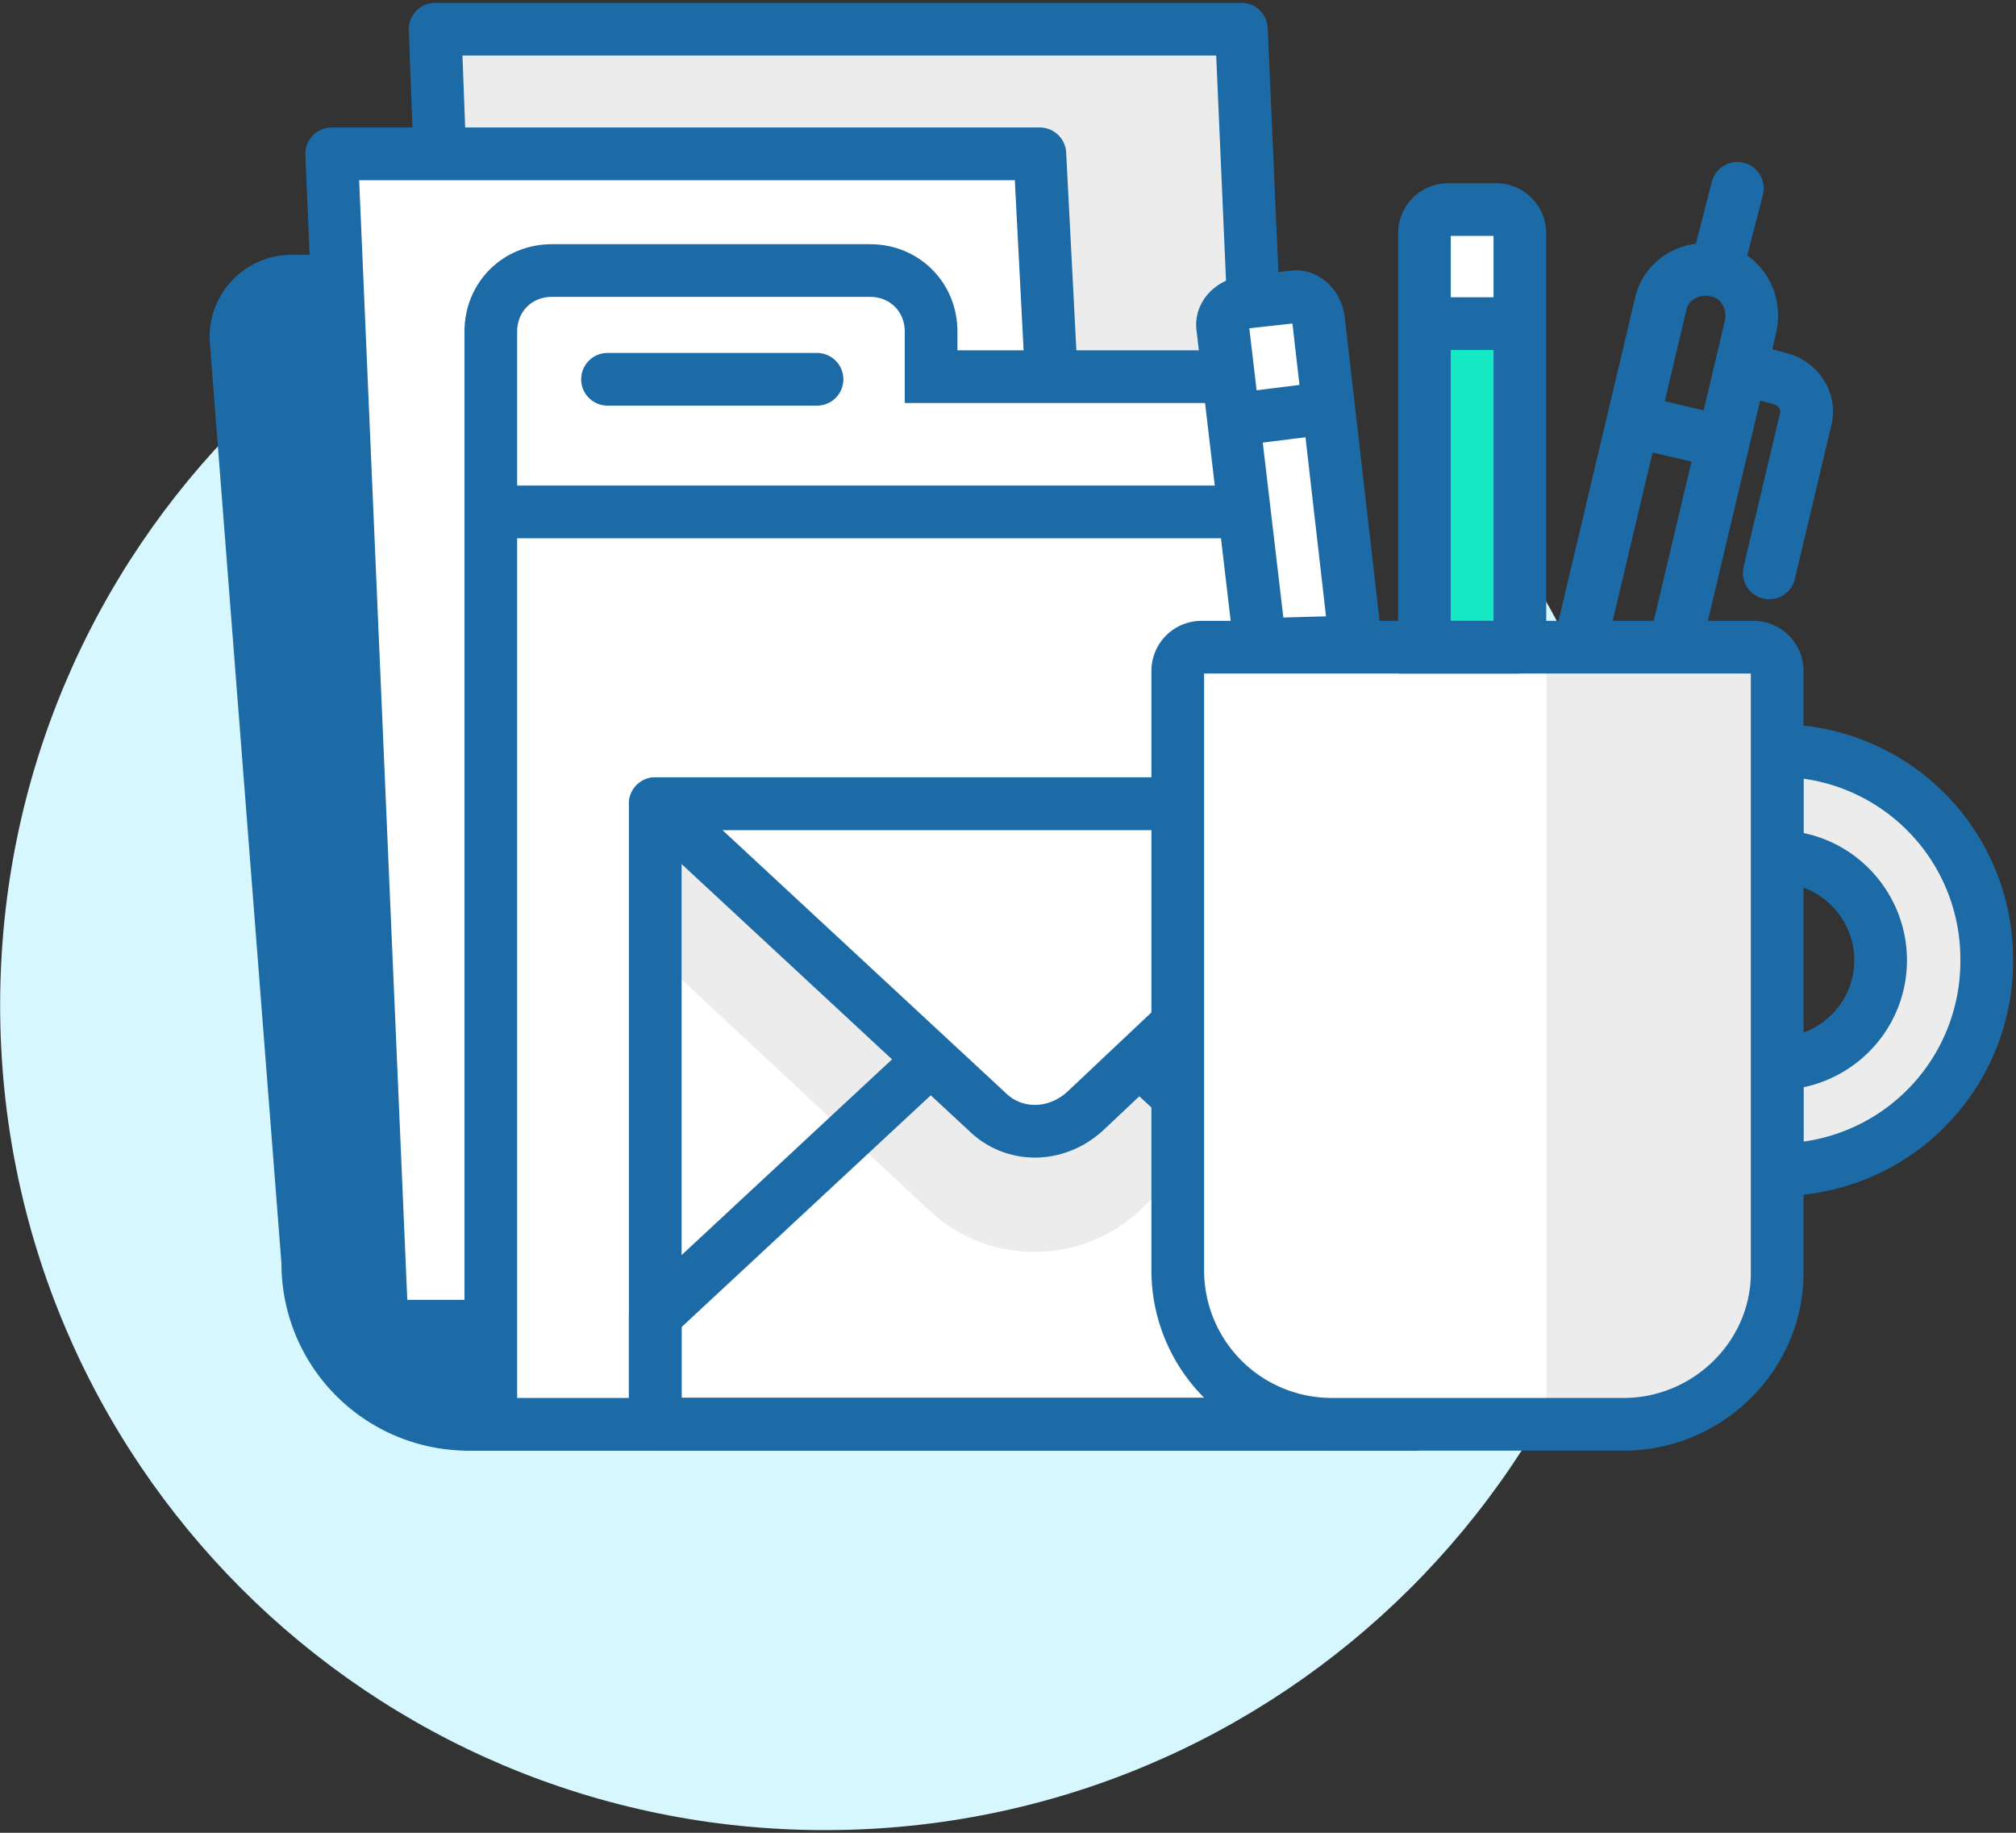<svg width="88" height="80" viewBox="0 0 88 80" fill="none" xmlns="http://www.w3.org/2000/svg">
    <rect x="0" y="0" width="88" height="80" fill="#333333" stroke="none"/>
    <g clip-path="url(#tc7oq3wxia)">
        <path d="M72.133 43.879c0-8.452-2.894-16.093-7.757-22.23-.926-1.157-4.283 12.389-4.283 12.389s-1.39-18.177-2.895-19.334C51.294 10.42 44 7.872 36.012 7.872 16.099 7.873.006 23.965.006 43.879c0 19.913 16.093 36.005 36.006 36.005S72.133 63.792 72.133 43.88z" fill="#D7F7FF"/>
        <path d="M66.576 14.124h-4.283V27.67h4.283V14.124z" fill="#15EAC4"/>
        <path d="M54.188 1.274H18.993l.695 18.524h35.31l-.81-18.524z" fill="#ECECEC" stroke="#1D6BA6" stroke-width="2.3" stroke-miterlimit="10" stroke-linecap="round" stroke-linejoin="round"/>
        <path d="M27.444 12.272H12.741a2.436 2.436 0 0 0-2.431 2.663l3.126 40.174a7.017 7.017 0 0 0 7.062 7.062h6.946V12.272z" fill="#1D6BA6" stroke="#1D6BA6" stroke-width="2.3" stroke-miterlimit="10" stroke-linecap="round"/>
        <path d="m16.677 57.887-2.2-51.172H45.39l.58 11.23-7.295 39.942H16.677z" fill="#fff" stroke="#1D6BA6" stroke-width="2.3" stroke-miterlimit="10" stroke-linecap="round" stroke-linejoin="round"/>
        <path d="M40.643 16.44v-1.968c0-1.505-1.158-2.663-2.663-2.663H24.087c-1.505 0-2.663 1.158-2.663 2.663V62.17h33.922V16.44H40.643z" fill="#fff" stroke="#1D6BA6" stroke-width="2.3" stroke-miterlimit="10" stroke-linecap="round"/>
        <path d="M22.119 22.345h32.88M26.518 16.556h9.146" stroke="#1D6BA6" stroke-width="2.3" stroke-miterlimit="10" stroke-linecap="round"/>
        <path d="m40.643 52.91-12.04-11.231v-6.6h32.995v6.6l-11.925 11.23c-2.547 2.316-6.483 2.316-9.03 0z" fill="#ECECEC"/>
        <path d="M45.158 42.026 28.602 57.424v4.747h33.112v-4.747L45.157 42.026z" stroke="#1D6BA6" stroke-width="2.3" stroke-miterlimit="10" stroke-linecap="round" stroke-linejoin="round"/>
        <path d="M43.074 48.51 28.602 35.08h32.996l-14.24 13.43c-1.274 1.157-3.126 1.157-4.284 0z" fill="#fff" stroke="#1D6BA6" stroke-width="2.3" stroke-miterlimit="10" stroke-linecap="round" stroke-linejoin="round"/>
        <path d="m71.554 30.68-1.968-.463c-.579-.116-.926-.694-.81-1.273l3.705-15.63c.231-1.158 1.389-1.736 2.43-1.505 1.159.232 1.737 1.39 1.506 2.431l-3.705 15.63c-.116.579-.695.926-1.158.81z" stroke="#1D6BA6" stroke-width="2.3" stroke-miterlimit="10" stroke-linecap="round"/>
        <path d="M61.598 35.08H28.602V62.17h32.996V35.08z" stroke="#1D6BA6" stroke-width="2.3" stroke-miterlimit="10" stroke-linecap="round" stroke-linejoin="round"/>
        <path d="M70.86 62.17H58.125a6.72 6.72 0 0 1-6.715-6.714V29.291c0-.579.463-1.042 1.042-1.042h24.08c.58 0 1.043.463 1.043 1.042v26.28c0 3.59-3.01 6.6-6.715 6.6z" fill="#fff"/>
        <path d="M77.575 32.764v4.631c2.547 0 4.515 2.084 4.515 4.515 0 2.547-2.084 4.516-4.515 4.516v4.63a9.092 9.092 0 0 0 9.146-9.146 9.092 9.092 0 0 0-9.146-9.146z" fill="#ECECEC" stroke="#1D6BA6" stroke-width="2.3" stroke-miterlimit="10" stroke-linecap="round"/>
        <path d="M66.344 14.124h-4.167v-3.936c0-.579.463-1.042 1.041-1.042h2.084c.58 0 1.042.463 1.042 1.042v3.936z" fill="#fff"/>
        <path d="M62.524 14.124h3.589" stroke="#1D6BA6" stroke-width="2.3" stroke-miterlimit="10" stroke-linecap="round"/>
        <path d="M59.166 28.017 55 28.133l-1.621-13.777c-.116-.579.347-1.042.926-1.158l2.084-.231c.579-.116 1.042.347 1.158.926l1.62 14.124z" fill="#fff" stroke="#1D6BA6" stroke-width="2.3" stroke-miterlimit="10" stroke-linecap="round"/>
        <path d="m54.072 18.292 3.705-.463M71.439 18.408l3.473.81M74.912 11.81l.926-3.59M76.533 16.209l1.273.347c.695.231 1.158.926 1.042 1.62l-1.62 6.831M66.344 28.249h-4.167v-18.06c0-.58.463-1.043 1.041-1.043h2.084c.58 0 1.042.463 1.042 1.042V28.25z" stroke="#1D6BA6" stroke-width="2.3" stroke-miterlimit="10" stroke-linecap="round"/>
        <path d="M76.533 28.249h-9.03v33.922h3.357a6.72 6.72 0 0 0 6.715-6.715V29.291c0-.579-.463-1.042-1.042-1.042z" fill="#ECECEC"/>
        <path d="M70.86 62.17H58.125a6.72 6.72 0 0 1-6.715-6.714V29.291c0-.579.463-1.042 1.042-1.042h24.08c.58 0 1.043.463 1.043 1.042v26.28c0 3.59-3.01 6.6-6.715 6.6z" stroke="#1D6BA6" stroke-width="2.3" stroke-miterlimit="10" stroke-linecap="round"/>
    </g>
    <defs>
        <clipPath id="tc7oq3wxia">
            <path fill="#fff" transform="translate(.006)" d="M0 0h87.988v80H0z"/>
        </clipPath>
    </defs>
</svg>
